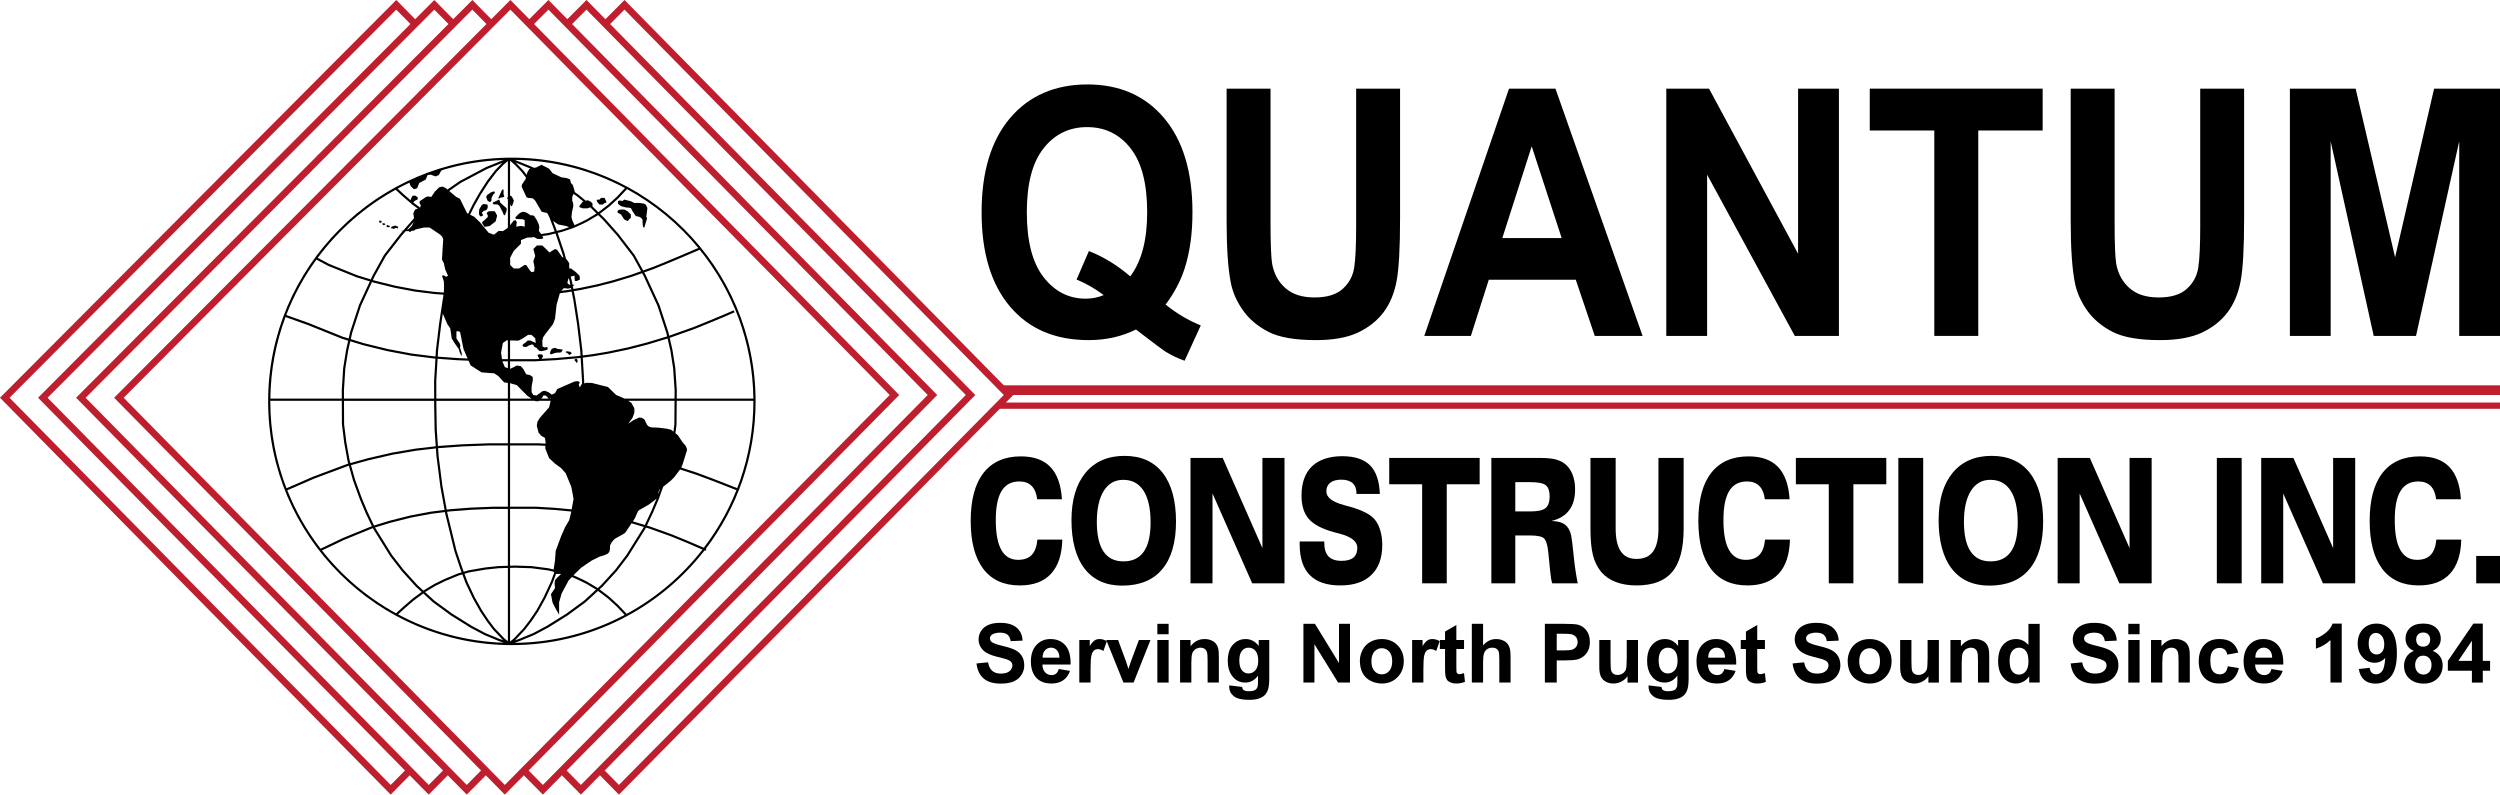 <?xml version="1.0" encoding="UTF-8"?> <svg xmlns="http://www.w3.org/2000/svg" id="Layer_1" viewBox="0 0 2272.86 722.41"><defs><style>.cls-1{fill:#be1e2d;}</style></defs><path class="cls-1" d="M2272.86,350.33H912.61L567.77,0l-17.4,17.46-17.19-17.46-17.4,17.46L498.6,0l-17.4,17.46L464.01,0l-17.4,17.46L429.43,0l-17.4,17.46L394.84,0l-17.4,17.46L360.26,0,0,361.6l355.18,360.81,17.31-17.54,17.27,17.54,17.32-17.54,17.27,17.54,17.31-17.54,17.27,17.54,17.32-17.54,17.27,17.54,17.32-17.54,17.27,17.54,17.32-17.54,17.27,17.54,346.16-350.73h1364.01v-5.7H914.48l6.77-6.86h0s1351.61,0,1351.61,0v-8.78ZM355.19,713.63L8.67,361.62,360.23,8.76l12.87,13.07L34.59,361.6l333.59,338.88-12.99,13.16ZM389.77,713.63L43.26,361.62,394.82,8.76l12.87,13.07L69.17,361.6l333.59,338.88-12.99,13.16ZM424.36,713.63L77.84,361.62,429.4,8.76l12.87,13.07L103.75,361.6l333.59,338.88-12.99,13.16ZM458.94,713.63L112.43,361.62,463.99,8.76l344.86,350.35-349.91,354.52ZM493.53,713.63l-12.95-13.15,336.92-341.36L485.52,21.85l13.05-13.1,344.86,350.35-349.91,354.52ZM528.11,713.63l-12.95-13.15,336.92-341.36L520.11,21.85l13.05-13.1,344.86,350.35-349.91,354.52ZM549.75,700.48l336.92-341.36L554.69,21.85l13.05-13.1,344.86,350.35-349.91,354.52-12.95-13.15Z"></path><polygon points="351.68 206.09 351.68 206.33 351.96 206.37 352.08 206.49 352.8 206.49 353.91 206.65 353.93 206.49 354.07 206.49 354.46 205.46 352.87 204.9 351.92 204.5 351.74 204.84 351.68 204.82 351.68 204.95 351.28 205.69 351.68 206.09"></polygon><path d="M686.94,364.91c0-122.18-99.4-221.59-221.59-221.59s-221.59,99.4-221.59,221.59,99.4,221.59,221.59,221.59c71.17,0,134.6-33.74,175.17-86.05l.89.38.79-1.84-.42-.18c28.32-37.22,45.16-83.63,45.16-133.9ZM684.91,362.4h-69.65l.06-7.73-1.36-20.12-2.56-16.28-2.55-11.12,22.5-8,14.77-6,13.73-5.74,7.99-3.47-.8-1.83-7.98,3.47-13.71,5.73-14.72,5.98-22.24,7.91-.76-3.31-8.03-24.56-12.47-27.04-1.44-2.62,8.15-2.9,12.42-5.04,11.54-4.82,18.34-7.85c30.01,37.11,48.19,84.15,48.77,135.34ZM416.27,521.35l-12.08,4.99-9.38,4.58-9.14,5.53-.7.51-5.52-5.07-12.59-13.93-10.38-13.39-15.56-25,14.13-4.31,18.58-4.69,18.35-3.43,12.53-1.58.26,1.43,8.37,34.26,5.1,15.21,1.44,3.9-3.4.99ZM420.36,522.23l2.76,7.5,6.79,14.37,6.72,11.91,6.16,9.19,5.48,7.23,8.89,9.39.35.28-3.69-1.34-12.55-5.21-12.5-6.64-17.75-11.09-16.17-11.81-8.37-7.68.31-.23,8.98-5.44,9.24-4.51,11.87-4.91,3.48-1.02ZM391.66,465.16l-18.47,3.45-18.68,4.72-14.48,4.42-5.94-12.51-4.99-11.88-6.26-17.18-3.74-13.28,16.11-4.48,21.69-5,21.43-3.65,17.98-2.07.5,7.17,3.51,27.48,3.85,21.22-12.48,1.58ZM394.7,362.4h-81.96l-.04-7.6,1.26-19.94,2.61-16.16,1.89-8.43,11.7,3.58,21.94,5.4,21.69,4.09,20.89,2.61,1.18.08-1.21,20.5.06,15.85ZM394.7,364.4v3.95s.41,22.47.41,22.47l1.04,14.9-18.12,2.09-21.54,3.67-21.79,5.02-16.15,4.49-.71-2.51-2.93-16.24-2.06-16.47-.11-21.35h81.96ZM395.97,324.06l-1.1-.08-20.78-2.6-21.57-4.07-21.83-5.37-11.8-3.61,1.31-5.82,8.01-24.51,9.96-21.59,2.4.74,18.45,4.54,18.24,3.44,17.57,2.2,8.35.6-.42,3.14-.25,1.25-3.34,22.13-2.87,23.91-.34,5.7ZM488.56,217.22h3.9l1.35-.64v-.72l-.79-1.3,5.53-.72,6.48-1.59.31.84,6.02,17.9.87,3.29-1.29-.7-1.63-2.49-2.84-3.96-1.89-.77-5.08,3.18-3.1-3.18-3.35-3.18h-4.9l-3.27,3.18,1.72,6.37-1.72,4.64,1.12,5.68-.34,3.87-2.41.52-1.55-1.63-3.35-4.9h-1.46l-4.99,3.18h-4.82l-3.27-3.18v-6.54l3.27-6.28,6.54-6.54v-3.27l5.9-2.32,3.85-.12,2.2-.29,3,1.68ZM527.2,188.52l2.46.87h4.45l2.55-.89,5.68,5.6-9.22,5.52-5.61,2.77-5.21,2.32-2.1-4.66-.64-2.78.48-4.69,1.19-5.09-.24-3.02-.8-2.15.08-3.42,1.16-2.62,3.05,2.12,6.1,5.03h-.93l-3.1,4.13.64.95ZM486.61,364.66l1.63.17,1.55-.17.25-.26h10.55l-1.35,5.88-8.49,9.66-2.05,3.32-.68,3.71,1.56,6.25,2.44,2.93,3.42,1.95.59,4-.07,1.24-6.02-.33h-26.21s0-38.61,0-38.61h22.49l.39.26ZM500.17,362.4l.73-.79v.79h-.73ZM491.99,362.4l1.07-1.1,1.03-1.81,2.24.17,2.52,2.73h-6.86ZM489.88,405.02l5.97.32-.12,2.33,3.51,8.88,5.37,4.98,5.47,4,4.2,4.68,5.08,12.3,1.56,8,.51,3.24-1.72,9.34-15.75-1.46-16.33-.97h-23.89s0-55.64,0-55.64h26.15ZM567.88,362.4l-7.74-3.34-3.61-3.51-3.81-3.71-14.74-3.71-5.17-.1-1.69.57v-2.12s-1.26-21.36-1.26-21.36l9.12-1.18,14.11-2.35,18.19-3.83,17.23-4.44,18.41-5.56,2.5,10.88,2.53,16.13,1.35,19.96-.06,7.67h-45.38ZM587.99,311.41l-17.15,4.42-18.11,3.81-14.03,2.34-8.95,1.15-.29-4.84-2.87-23.88-3.43-22.14-1.49-7.56,6.36-1.06,15.3-3.22,14.49-3.73,16.47-4.98,9.48-3.37,1.56,2.84,12.38,26.82,7.99,24.42.78,3.4-18.5,5.59ZM573.69,249.82l-16.39,4.95-14.41,3.71-15.21,3.2-6.37,1.06-.47-2.41,1.47-1.47h-1.76l-.8-4.07-.88-3.33h0s3.44-.86,3.44-.86l.26,4.73,1.72.17,2.92-1.29-.26-3.44-3.36-3.35-4.47-3.36h-1.63v-4.82l-2.24-3.36-.6-.32-1.37-5.17-6.05-18-.24-.64,4.07-1,10.11-3.37,7.19-3.2,5.72-2.82,9.7-5.8.04-.03,4.51,4.45,12.67,14.25,14.34,18.7,7.49,13.62-9.13,3.25ZM519.33,263.08l-3.44.57-5.59.72,2.29-2.41,3.7.43,2.81-.55.24,1.23ZM517.79,255.25l.71,3.62h-1.02l-1.72-1.63,1.12-4.13.28-.23.63,2.37ZM478.83,159l-3.15-4.08-6.33-6.58-.66-.58,13.56,5.52-1.17.5-1.67,3.02-.59,2.19ZM507.4,204.03l7.47,1.51,2.52,1.02-6.89,2.3-4.23,1.04-3.41-9.05,4.53,3.18ZM465.02,309.53l6.28.17,3.96-2.06,4.82-3.18h3.18l3.35,3.1.45,4.16-.09.02-1.59-.71-3.18-1.43h-2.54l-1.99,1.91-1.59,1.03-1.11,1.27.64,1.35,2.86.32,2.07-1.27,3.1-1.11,1.19.4,1.03,1.91,1.75.72.97.84.26.92.47-.08.92,1.17,2.15.24,3.1-.64,2.23-.79.24-1.19-.4-1.11-2.54.4-1.79-.92-.16-5.24.69-3.1,2.67-3.78,6.36-8.17,1.81-4.9,1.46-12.9,2.94-10.29,7.19-.93,3.54-.59,1.49,7.58,3.41,22.06,2.86,23.79.29,4.92-2.49.32-19.85,1.73-12.94.71.37-.75.87-1.51-.72-1.59-2.78-.32-1.43.56v.79l1.11,2.07.33.87-3.87.21h-22.64s0-17.01,0-17.01l1.29.05ZM456.39,326.49l-.83-5.78.77-4.47.86-4.39,3.44-2.49,1.1.04v17.09h-5.34ZM424.68,193.85l-3.27-6.54-3.27-6.62-3.44-1.72-6.31-5.34,10.5-7.31,23.75-12.59,14.03-5.66-.38.33-6.2,6.44-7.35,9.61-7.34,11.42-5.59,9.91-4.2,8.53-.92-.45ZM375.91,202.19l-1.38,3.01-1.89,1.98-1.55,1.29-1.09.27,5.95-6.82-.04.27ZM371.1,210.1l.27-.06.42.42,1.35.4,1.19-1.11h2.07l.6-.56.6-.31-.09-.16.09-.08,7.96-1.8h4.99l9.72,6.54,1.89,1.98.77,2.24-1.12,18.41,1.72,3.27,1.2,5.59,2.46,5.58-.1.39-1.58.83-1.98-1.38-1.72.34,1.72,5.25.17,5.59-.17,3.96-.07.53-8.42-.61-17.46-2.18-18.12-3.42-18.34-4.51-2.09-.64,1.54-3.33,10.14-18.29,14.46-18.65,3.66-4.2h2.28ZM398.3,318.53l2.86-23.82,1.44-9.55,4.02,9.4,2.67,3.87.77,4.82.6,4.39,2.67,4.39,3.7,5.25,1.12,3.61,1.63,3.01v-3.01l-1.63-5.16.43-1.03-.43-2.15-3.18-4.9v-6.45l1.46-.08,1.81.6,3.18,15.74,3.7,8.44-8.67-.35-18.48-1.33.34-5.67ZM461.73,328.49v6.18l-2.73-.88-2.31-5.3h5.04ZM463.73,328.49h22.7s19.14-1.05,19.14-1.05l19.93-1.74,2.39-.31,1.26,21.15v2.75s-.62.21-.62.21l-1.37,2.83-.98-2.54.98-2.24-1.76-1.07-3.03.39-3.03,1.27-12.69,5.56-2.05,3.71-2.99,1.34-3.06-2.25-3.18-1.21-2.32.43-5.07,3.78-3.01-.26-1.72-2.75.09-5.16,1.03-5.59v-3.01l-2.58-1.72-3.44-.77-2.75-4.99-2.15-2.41-3.61-.52-2.75,1.46-3.27,1.55-.08-.03v-6.82ZM463.81,348.41l6.02,1.72,9.81,9.89,3.58,2.39h-19.49v-14.01h.08ZM463.73,462.66h23.83s16.24.97,16.24.97l15.54,1.44-.27,1.44-1.59,6.45-3.7,6.26-3.61,8.2-4.98,13.47-.59,8.49-1.26,8.36-4.8-1.11-15.28-2-15.17-.47-4.37.14v-51.64ZM505.56,521.77h4.61l-3.81,3.61-1.76,2.05-.39,2.93.39,4.2-3.71,5.66,1.46,7.61,2.25,4.49,3.71,6.54v-11.22l2.24-8,6.34-11.81,3.02-3.22.46.15,7.08,3.22,5.57,2.74,8.91,5.33-10.86,9.97-16.03,11.77-17.75,11.09-12.47,6.64-12.68,5.23-4.05,1.5.42-.35,8.9-9.47,5.6-7.28,6.25-9.22,6.63-11.91,6.71-14.38,2.94-7.88ZM534,528.96l-5.67-2.8-6.92-3.15,1.35-1.44,5.56-5.37,9.37-6.44,7.12-3.61,4.88-1.46,2.93-1.37,1.37-1.66.59-2.44v-3.22l1.46-2.83,2.34-2.83,1.46-.98,7.81-4.39,1.07-1.07,5.47-8.17,11.16,3.36-.14.29-15.73,25.15-10.2,13.37-12.74,13.93-3.07,2.82-9.49-5.68ZM575.36,473.99l1.47-2.2.59-1.07,1.46-3.42,1.27-2.73,1.37-1.07,8.1-4.59,7.12-5.37.26-.4-.06.18-5.07,11.89-5.66,12.05-10.85-3.27ZM598.6,447.59l.68-2.15.69-.55-1.54,4.28.17-1.59ZM609.92,390.59l-4-.88-7.03-.88-6.83-.29-2.44-.88-1.46-1.56-2.25-4.68-2.54-1.66-2.54-.1-4.59,2.15-5.08,3.32,3.81-5.17,1.76-4.69v-4l-2.63-4.88-2.8-1.98h41.94l-.16,21.35-.84,6.69-2.32-1.86ZM634.84,225.44l-17.81,7.62-11.52,4.81-12.37,5.02-8.41,2.99-7.68-13.97-14.52-18.94-12.76-14.36-4.35-4.29,8.62-6.58,8.08-7.37,7.87-8.43-.16-.15c24.98,13.57,47.06,31.85,65.02,53.63ZM568.19,170.95l-7.48,8.02-7.96,7.26-8.77,6.7-5.33-5.26v-2.71l-1.43-1.51-3.1-1.51-1.38.69-7.03-5.8-3.43-2.38.24-.53-1.75-5.8-1.67-1.67-.87-3.42-3.34-1.19-4.53-.64-8.03-3.81-1.99-2.62-1.19-1.43-6.84-3.5-4.93,2.46-1.98.27-1.13-.6-16.18-6.59c36.12.44,70.16,9.64,100.11,25.58ZM467.97,149.79l6.16,6.4,4.05,5.23-.43,1.59-3.1,4.53-.4,1.75.08.64,4.45,9.54,1.67.48,3.74.32,1.35,1.11,1.19,1.27,5.72,9.86,2.31.56,2.07.4,1,.66,1.72,3.59,4.77,12.67-6.08,1.49-6.34.83-.15-.25-1.91-2.7.48-2.78-.4-2.78-1.91-4.21-2.46-3.74-1.27-.48h-1.83l-2.78-1.91-2.38-1.11-1.91-.24-2.23.87-2.15,1.67-2.38,2.54v.95l1.03.56,5.8.24,1.59.95v4.93l.33.96-.92-.38-3.18-.43-3.96.69.52-4.21-1.2-1.72-1.72.52-3.18,4.16v-19.95l.35,1.76,1.27,1.03,1.11-2.78.71-2.54-.95-2.07-1.51-2.22-.64-.08-.35.16v-32.04l4.24,3.72ZM461.73,179.27l-.75.75.24.56.51.51v26.05l-4.45,2.97-3.87-.17-.95.69-3.35,2.75-4.82-1.72-8.09-9.72-5.08-4.9-3.74-1.84,4.18-8.47,5.53-9.81,7.27-11.3,7.2-9.42,6.09-6.33,4.07-3.47v32.88ZM372.24,166.07l1.14,3.22,3.02,2.78,2.86-.95,1.83-4.69,5.96-3.18,1.65-4.1s.08-.03.13-.05l2.67-.31,4.61,1.59,2.86-1.27,1.91-3.5,1.13-.96c17.75-5.35,36.44-8.53,55.76-9.18l-15.93,6.43-23.94,12.68-11.09,7.71-1.57-1.33-2.58-1.21h-1.29l-2.15.6-3.87,3.87-3.27,4.82-2.84-.43-1.98.43-1.98,1.46-3.7,2.41-.17,1.72,1.12,1.81-.48,2.31-5.64-4.1-.58-.49.77-1.31,2.9-1.41v-.15l.16-.08.24-1.59-2.15-1.75h-1.83l-.87.16-1.43,2.54-.19,1.54-6.36-5.45-5.55-5.19c3.52-1.9,7.1-3.7,10.73-5.4ZM359.67,172.49l6.07,5.67,8.66,7.41.34.5.08-.14.36.31,4.71,3.42-2.51.84-1.63,3.36.66,4.56-.28.27-9.52,10.91-2.05.51h1.6l-2.55,2.93-14.55,18.76-10.29,18.56-1.68,3.65-12.11-3.71-25.87-10.42-10.24-5.46c18.82-25.38,42.98-46.58,70.8-61.92ZM287.68,236.04l10.54,5.62,26.09,10.51,11.93,3.65-9.87,21.39-8.1,24.76-1.29,5.77-5.49-1.68-30.87-12.43-20.33-7.24c6.93-18.05,16.18-34.95,27.39-50.35ZM259.58,288.26h0s20.33,7.25,20.33,7.25l30.91,12.45,5.72,1.75-1.94,8.63-2.63,16.31-1.27,20.1.04,7.66h-64.94c.29-26.04,5.14-51.01,13.78-74.15ZM245.77,364.91c0-.17,0-.34,0-.51h64.97l.11,21.42,2.08,16.71,2.96,16.39.73,2.6-1.16.32-30.68,11.47-24.33,10.58c-9.48-24.52-14.7-51.15-14.7-78.98ZM261.19,445.76l24.36-10.59,30.55-11.42,1.08-.3,3.76,13.36,6.3,17.3,5.03,11.96,5.83,12.28-.09.03-26.31,10.78-20.25,9.66c-12.41-16.08-22.64-33.9-30.25-53.06ZM292.69,500.43l19.82-9.45,26.17-10.73.28-.09.06.12,15.79,25.38,10.52,13.58,12.71,14.06,5.3,4.87-8.22,6.04-9.4,8.13-5.66,5.22c-26.13-14.34-49.05-33.84-67.36-57.12ZM361.91,558.56l5.13-4.73,9.32-8.06,8.47-6.23,8.7,7.99,16.36,11.96,17.87,11.16,12.65,6.72,12.68,5.26,4.79,1.73c-34.6-1.16-67.19-10.37-95.97-25.8ZM461.73,582.91l-3.17-2.52-8.74-9.21-5.42-7.14-6.08-9.08-6.64-11.78-6.72-14.23-2.68-7.29,4.27-1.25,14.66-2.53,12.01-1.27,8.51-.27v66.55ZM461.73,514.36l-8.64.28-12.15,1.28-14.79,2.55-4.56,1.33-1.47-4-5.06-15.1-8.33-34.12-.23-1.27,3.18-.4,18.38-1.42,20.07-.82h13.6s0,51.7,0,51.7ZM461.73,460.66h-13.65s-20.15.82-20.15.82l-18.46,1.42-3.34.42-3.86-21.28-3.49-27.37-.5-7.2.7-.08,21.45-1.51,23.43-.87h17.87s0,55.64,0,55.64ZM461.73,403.02h-17.91s-23.5.88-23.5.88l-21.53,1.51-.65.08-1.03-14.75-.4-22.4v-3.92s65.01,0,65.01,0v38.61ZM396.7,362.4l-.06-15.79,1.21-20.41,18.49,1.34,9.67.39,1.85,4.23,9.89,6.36,6.19.52,5.25.34,3.87,2.5,5.25,5.76,3.42.48v14.29h-65.03ZM463.73,583.25v-66.96l4.37-.14,15.01.47,15.09,1.97,4.85,1.13h0s.84.81.84.81l-3.12,8.35-6.64,14.24-6.55,11.77-6.17,9.1-5.5,7.16-8.7,9.25-3.48,2.85ZM467.88,584.47l5.01-1.86,12.81-5.29,12.62-6.71,17.87-11.17,16.14-11.84,11.32-10.39,9.04,6.9,7.97,7.26,7.24,7.67c-29.93,15.87-63.93,25.02-100.01,25.43ZM569.72,558.07l-7.67-8.13-8.09-7.37-8.82-6.74,2.83-2.6,12.85-14.06,10.31-13.51,15.82-25.28.34-.72,3.38,1.02,19.71,7.08,12.56,5.15,15.7,6.73c-18.63,23.91-42.09,43.88-68.91,58.43ZM639.88,498.01l-16.18-6.93-12.61-5.17-19.8-7.12-3.15-.95,5.55-11.82,5.11-11.98,4.14-11.53,6.97-5.57,2.93-2.93,5.46-7.17,14.93,4.89,14.65,5.48,21.57,8.42.73-1.86-21.58-8.43-14.71-5.5-14.5-4.75,1.06-2.5,4.2-13.57-.39-1.66-.98-2.15-2.93-3.42-4.1-6.15-2.19-1.75,1-7.97.17-21.54h69.69c0,.17,0,.34,0,.51,0,50-16.81,96.14-45.06,133.09Z"></path><polygon points="438.96 195.12 438.01 193.37 439.76 191.78 442.22 190.91 443.33 189.08 443.41 187.01 443.1 186.14 442.78 185.9 439.6 185.42 438.01 186.46 435.78 190.11 435.47 192.74 435.62 195.36 436.9 196.79 438.88 196.31 438.96 195.12"></polygon><polygon points="445.32 183.68 446.28 183.2 446.91 181.85 446.75 180.26 448.26 177.08 449.77 175.57 449.85 174.53 449.06 173.98 446.36 174.85 442.78 177.4 441.98 179.07 443.33 182.56 445.32 183.68"></polygon><polygon points="457.25 171.99 456.21 173.1 454.22 177.48 452.95 180.26 453.35 180.58 455.18 179.62 457.32 179.38 458.52 178.67 457.8 176.6 457.8 172.55 457.25 171.99"></polygon><polygon points="454.62 183.99 454.22 182.16 453.83 181.45 451.92 182.32 448.26 183.99 447.94 184.87 448.9 185.82 452.24 185.82 453.83 186.86 456.61 192.02 458.04 195.44 459.07 195.76 460.58 191.54 460.66 189.4 456.93 186.14 454.62 183.99"></polygon><polygon points="449.45 192.02 445.16 192.02 443.97 192.34 443.33 192.74 442.46 193.85 443.57 196.16 443.33 197.43 440 200.53 438.41 201.88 438.41 203.07 440.47 206.25 443.57 205.77 445.16 205.46 450.65 201.24 451.84 196.55 451.84 195.76 450.09 192.5 449.45 192.02"></polygon><polygon points="357.64 208 357.67 207.99 358.04 208.08 359.87 207.2 361.86 207.68 361.72 207.23 362.09 206.17 359.23 205.06 356.13 206.01 355.69 206.86 355.18 207.36 357.1 207.85 357.64 208"></polygon><polygon points="545.08 185.98 548.02 185.98 549.61 184.47 551.12 184.47 551.12 182.96 549.61 179.86 546.51 179.86 544.84 181.61 542.86 181.45 542.46 182.64 543.65 184.47 545.08 185.98"></polygon><polygon points="565.91 182.8 563.52 182.24 561.85 182.88 561.85 185.35 564.56 187.41 569.09 188.6 572.75 188.92 573.7 189.4 575.05 192.02 578.07 196.47 581.01 197.03 582.6 197.9 584.11 199.49 584.19 202.28 584.59 206.33 585.7 207.05 588.17 198.94 588.17 197.75 587.53 197.35 588.17 192.58 588.56 188.92 587.05 185.98 585.38 185.11 581.01 184.47 578.55 184.47 576.56 184.47 573.54 182.96 567.5 181.45 565.91 182.8"></polygon><polygon points="567.5 190.51 564.56 190.51 562.33 190.83 561.38 192.02 561.54 193.45 564.56 194.96 567.5 199.49 570.52 201.01 573.54 197.9 573.54 194.96 570.52 192.02 567.5 190.51"></polygon><polygon points="503.59 321.19 506.29 320.56 509.07 320.56 510.35 320.16 511.54 318.17 511.38 317.78 506.69 317.14 504.94 316.35 503.91 316.35 501.6 317.14 500.33 319.68 499.93 321.51 501.44 322.15 503.59 321.19"></polygon><polygon points="517.42 322.71 519.49 321.67 519.65 320.8 518.21 319.76 515.19 319.37 514.4 319.76 514.4 320.4 516.55 321.51 517.42 322.71"></polygon><polygon points="524.02 329.78 524.65 329.78 525.21 328.11 524.57 326.36 523.54 326.2 522.59 326.68 522.11 327.4 522.98 328.11 524.02 329.78"></polygon><polygon points="350.49 203.87 349.38 202.99 347.71 202.99 347.71 204.03 348.98 204.82 350.49 203.87"></polygon><polygon points="345.72 202.67 346.91 202.2 346.91 201.4 346.91 201.08 346.51 200.85 345.73 200.64 345.56 200.53 345.48 200.57 345.32 200.53 344.53 200.93 345 202.2 345.72 202.67"></polygon><path d="M887.77,603.17l10.49-1.02c.63,3.52,1.91,6.11,3.84,7.76,1.93,1.65,4.54,2.48,7.81,2.48,3.47,0,6.09-.73,7.85-2.2,1.76-1.47,2.64-3.19,2.64-5.16,0-1.26-.37-2.34-1.11-3.22-.74-.89-2.03-1.66-3.88-2.31-1.26-.44-4.14-1.21-8.63-2.33-5.78-1.43-9.84-3.19-12.17-5.28-3.28-2.94-4.92-6.52-4.92-10.75,0-2.72.77-5.26,2.31-7.63,1.54-2.37,3.76-4.17,6.67-5.41,2.9-1.24,6.4-1.86,10.51-1.86,6.7,0,11.75,1.47,15.14,4.41,3.39,2.94,5.17,6.86,5.34,11.77l-10.78.47c-.46-2.74-1.45-4.72-2.97-5.92-1.52-1.2-3.79-1.8-6.83-1.8s-5.59.64-7.36,1.93c-1.14.83-1.71,1.93-1.71,3.31,0,1.26.53,2.34,1.6,3.24,1.36,1.14,4.66,2.33,9.91,3.57,5.25,1.24,9.13,2.52,11.64,3.84,2.51,1.32,4.48,3.13,5.9,5.43,1.42,2.29,2.13,5.13,2.13,8.51,0,3.06-.85,5.93-2.55,8.6-1.7,2.67-4.1,4.66-7.21,5.96-3.11,1.3-6.98,1.95-11.62,1.95-6.75,0-11.94-1.56-15.55-4.68-3.62-3.12-5.78-7.67-6.48-13.64Z"></path><path d="M962.6,608.23l10.2,1.71c-1.31,3.74-3.38,6.59-6.21,8.54-2.83,1.96-6.37,2.93-10.62,2.93-6.73,0-11.71-2.2-14.94-6.59-2.55-3.52-3.83-7.96-3.83-13.33,0-6.41,1.68-11.43,5.03-15.06,3.35-3.63,7.59-5.45,12.71-5.45,5.76,0,10.3,1.9,13.62,5.7,3.33,3.8,4.92,9.62,4.77,17.47h-25.65c.07,3.04.9,5.4,2.48,7.09s3.55,2.53,5.9,2.53c1.6,0,2.95-.44,4.04-1.31,1.09-.87,1.92-2.28,2.48-4.23ZM963.18,597.89c-.07-2.96-.84-5.21-2.29-6.76s-3.23-2.31-5.32-2.31c-2.23,0-4.08.81-5.54,2.44-1.46,1.63-2.17,3.84-2.15,6.63h15.3Z"></path><path d="M991.48,620.55h-10.24v-38.69h9.51v5.5c1.63-2.6,3.09-4.31,4.39-5.14,1.3-.82,2.77-1.24,4.43-1.24,2.33,0,4.58.64,6.74,1.93l-3.17,8.92c-1.72-1.12-3.33-1.68-4.81-1.68s-2.65.4-3.64,1.18c-1,.79-1.78,2.22-2.35,4.28-.57,2.07-.86,6.39-.86,12.97v11.95Z"></path><path d="M1021.36,620.55l-15.59-38.69h10.75l7.29,19.74,2.11,6.59c.56-1.68.91-2.78,1.06-3.31.34-1.09.7-2.19,1.09-3.28l7.36-19.74h10.53l-15.37,38.69h-9.22Z"></path><path d="M1052.21,576.61v-9.47h10.24v9.47h-10.24ZM1052.21,620.55v-38.69h10.24v38.69h-10.24Z"></path><path d="M1108.13,620.55h-10.24v-19.74c0-4.18-.22-6.88-.66-8.11-.44-1.23-1.15-2.18-2.13-2.86-.98-.68-2.17-1.02-3.55-1.02-1.77,0-3.36.49-4.77,1.46-1.41.97-2.37,2.26-2.9,3.86-.52,1.6-.78,4.57-.78,8.89v17.52h-10.24v-38.69h9.51v5.68c3.38-4.37,7.63-6.56,12.75-6.56,2.26,0,4.32.41,6.19,1.22,1.87.81,3.28,1.85,4.24,3.12.96,1.26,1.63,2.7,2,4.3s.56,3.9.56,6.88v24.04Z"></path><path d="M1117.56,623.1l11.69,1.42c.19,1.36.64,2.29,1.35,2.81.97.73,2.5,1.09,4.59,1.09,2.67,0,4.67-.4,6.01-1.2.9-.53,1.58-1.4,2.04-2.59.32-.85.47-2.42.47-4.7v-5.65c-3.06,4.18-6.92,6.27-11.58,6.27-5.2,0-9.31-2.2-12.35-6.59-2.38-3.47-3.57-7.8-3.57-12.97,0-6.48,1.56-11.44,4.68-14.86,3.12-3.42,7-5.14,11.64-5.14s8.73,2.1,11.84,6.3v-5.43h9.58v34.72c0,4.57-.38,7.98-1.13,10.24-.75,2.26-1.81,4.03-3.17,5.32-1.36,1.29-3.18,2.29-5.45,3.02-2.27.73-5.14,1.09-8.62,1.09-6.56,0-11.21-1.12-13.95-3.37-2.74-2.25-4.12-5.09-4.12-8.54,0-.34.01-.75.04-1.24ZM1126.71,600.4c0,4.1.8,7.11,2.39,9.02,1.59,1.91,3.55,2.86,5.88,2.86,2.5,0,4.61-.98,6.34-2.93,1.72-1.96,2.59-4.85,2.59-8.69s-.83-6.98-2.48-8.92c-1.65-1.94-3.74-2.91-6.27-2.91s-4.47.95-6.06,2.86c-1.59,1.91-2.39,4.81-2.39,8.72Z"></path><path d="M1184.99,620.55v-53.4h10.49l21.86,35.66v-35.66h10.02v53.4h-10.82l-21.53-34.83v34.83h-10.02Z"></path><path d="M1236.32,600.66c0-3.4.84-6.69,2.51-9.87,1.68-3.18,4.05-5.61,7.12-7.29,3.07-1.68,6.5-2.51,10.29-2.51,5.85,0,10.65,1.9,14.39,5.7,3.74,3.8,5.61,8.6,5.61,14.41s-1.89,10.7-5.66,14.55c-3.78,3.85-8.53,5.77-14.26,5.77-3.55,0-6.93-.8-10.14-2.4-3.22-1.6-5.66-3.95-7.34-7.05s-2.51-6.87-2.51-11.31ZM1246.81,601.2c0,3.84.91,6.78,2.73,8.81,1.82,2.04,4.07,3.06,6.74,3.06s4.91-1.02,6.72-3.06c1.81-2.04,2.71-5,2.71-8.89s-.9-6.7-2.71-8.74c-1.81-2.04-4.05-3.06-6.72-3.06s-4.92,1.02-6.74,3.06c-1.82,2.04-2.73,4.98-2.73,8.82Z"></path><path d="M1294.06,620.55h-10.24v-38.69h9.51v5.5c1.63-2.6,3.09-4.31,4.39-5.14,1.3-.82,2.77-1.24,4.43-1.24,2.33,0,4.58.64,6.74,1.93l-3.17,8.92c-1.72-1.12-3.33-1.68-4.81-1.68s-2.65.4-3.64,1.18-1.78,2.22-2.35,4.28c-.57,2.07-.86,6.39-.86,12.97v11.95Z"></path><path d="M1331.03,581.86v8.16h-6.99v15.59c0,3.16.07,5,.2,5.52.13.52.44.95.91,1.29.47.34,1.05.51,1.73.51.95,0,2.32-.33,4.12-.98l.87,7.94c-2.38,1.02-5.08,1.53-8.09,1.53-1.85,0-3.51-.31-4.99-.93s-2.57-1.42-3.26-2.4c-.69-.98-1.17-2.31-1.44-3.99-.22-1.19-.33-3.59-.33-7.21v-16.87h-4.7v-8.16h4.7v-7.69l10.27-5.97v13.66h6.99Z"></path><path d="M1348.34,567.14v19.64c3.3-3.86,7.25-5.79,11.84-5.79,2.35,0,4.48.44,6.37,1.31,1.89.87,3.32,1.99,4.28,3.35.96,1.36,1.61,2.87,1.97,4.52.35,1.65.53,4.21.53,7.69v22.69h-10.24v-20.44c0-4.06-.19-6.63-.58-7.72-.39-1.09-1.07-1.96-2.06-2.61-.98-.64-2.22-.96-3.7-.96-1.7,0-3.22.41-4.55,1.24-1.34.83-2.31,2.07-2.93,3.73s-.93,4.12-.93,7.38v19.38h-10.24v-53.4h10.24Z"></path><path d="M1404.51,620.55v-53.4h17.3c6.56,0,10.83.27,12.82.8,3.06.8,5.62,2.54,7.69,5.23s3.1,6.15,3.1,10.4c0,3.28-.59,6.03-1.78,8.27-1.19,2.23-2.7,3.99-4.54,5.26-1.83,1.28-3.7,2.12-5.59,2.53-2.57.51-6.3.76-11.18.76h-7.03v20.15h-10.78ZM1415.29,576.18v15.15h5.9c4.25,0,7.09-.28,8.52-.84s2.56-1.43,3.37-2.62c.81-1.19,1.22-2.57,1.22-4.15,0-1.94-.57-3.55-1.71-4.81-1.14-1.26-2.59-2.05-4.34-2.37-1.29-.24-3.87-.37-7.76-.37h-5.21Z"></path><path d="M1479.66,620.55v-5.79c-1.41,2.06-3.26,3.69-5.56,4.88s-4.72,1.79-7.27,1.79-4.93-.57-6.99-1.71-3.56-2.74-4.48-4.81c-.92-2.06-1.38-4.92-1.38-8.56v-24.48h10.24v17.78c0,5.44.19,8.77.57,10,.38,1.23,1.06,2.2,2.06,2.91,1,.72,2.26,1.07,3.79,1.07,1.75,0,3.31-.48,4.7-1.44,1.38-.96,2.33-2.15,2.84-3.57.51-1.42.76-4.9.76-10.44v-16.32h10.24v38.69h-9.51Z"></path><path d="M1498.82,623.1l11.69,1.42c.19,1.36.64,2.29,1.35,2.81.97.73,2.5,1.09,4.59,1.09,2.67,0,4.67-.4,6.01-1.2.9-.53,1.58-1.4,2.04-2.59.32-.85.47-2.42.47-4.7v-5.65c-3.06,4.18-6.92,6.27-11.58,6.27-5.2,0-9.31-2.2-12.35-6.59-2.38-3.47-3.57-7.8-3.57-12.97,0-6.48,1.56-11.44,4.68-14.86,3.12-3.42,7-5.14,11.64-5.14s8.73,2.1,11.84,6.3v-5.43h9.58v34.72c0,4.57-.38,7.98-1.13,10.24s-1.81,4.03-3.17,5.32c-1.36,1.29-3.18,2.29-5.45,3.02-2.27.73-5.14,1.09-8.61,1.09-6.56,0-11.21-1.12-13.95-3.37s-4.12-5.09-4.12-8.54c0-.34.01-.75.04-1.24ZM1507.96,600.4c0,4.1.8,7.11,2.39,9.02,1.59,1.91,3.55,2.86,5.88,2.86,2.5,0,4.61-.98,6.34-2.93,1.72-1.96,2.59-4.85,2.59-8.69s-.83-6.98-2.48-8.92c-1.65-1.94-3.74-2.91-6.27-2.91s-4.48.95-6.07,2.86c-1.59,1.91-2.39,4.81-2.39,8.72Z"></path><path d="M1567.74,608.23l10.2,1.71c-1.31,3.74-3.38,6.59-6.21,8.54-2.83,1.96-6.37,2.93-10.62,2.93-6.73,0-11.71-2.2-14.94-6.59-2.55-3.52-3.82-7.96-3.82-13.33,0-6.41,1.68-11.43,5.03-15.06,3.35-3.63,7.59-5.45,12.71-5.45,5.76,0,10.3,1.9,13.62,5.7,3.33,3.8,4.92,9.62,4.77,17.47h-25.65c.07,3.04.9,5.4,2.48,7.09,1.58,1.69,3.54,2.53,5.9,2.53,1.6,0,2.95-.44,4.04-1.31s1.92-2.28,2.48-4.23ZM1568.32,597.89c-.07-2.96-.84-5.21-2.29-6.76s-3.23-2.31-5.32-2.31c-2.23,0-4.08.81-5.54,2.44-1.46,1.63-2.17,3.84-2.15,6.63h15.3Z"></path><path d="M1604.57,581.86v8.16h-6.99v15.59c0,3.16.07,5,.2,5.52.13.52.44.95.91,1.29.47.34,1.05.51,1.73.51.95,0,2.32-.33,4.12-.98l.87,7.94c-2.38,1.02-5.08,1.53-8.09,1.53-1.85,0-3.51-.31-4.99-.93s-2.57-1.42-3.26-2.4c-.69-.98-1.17-2.31-1.44-3.99-.22-1.19-.33-3.59-.33-7.21v-16.87h-4.7v-8.16h4.7v-7.69l10.27-5.97v13.66h6.99Z"></path><path d="M1629.74,603.17l10.49-1.02c.63,3.52,1.91,6.11,3.84,7.76,1.93,1.65,4.54,2.48,7.81,2.48,3.47,0,6.09-.73,7.85-2.2,1.76-1.47,2.64-3.19,2.64-5.16,0-1.26-.37-2.34-1.11-3.22s-2.03-1.66-3.88-2.31c-1.26-.44-4.14-1.21-8.63-2.33-5.78-1.43-9.84-3.19-12.17-5.28-3.28-2.94-4.92-6.52-4.92-10.75,0-2.72.77-5.26,2.31-7.63,1.54-2.37,3.76-4.17,6.67-5.41,2.9-1.24,6.4-1.86,10.51-1.86,6.7,0,11.75,1.47,15.14,4.41s5.17,6.86,5.34,11.77l-10.78.47c-.46-2.74-1.45-4.72-2.97-5.92-1.52-1.2-3.79-1.8-6.83-1.8s-5.59.64-7.36,1.93c-1.14.83-1.71,1.93-1.71,3.31,0,1.26.53,2.34,1.6,3.24,1.36,1.14,4.66,2.33,9.91,3.57,5.25,1.24,9.13,2.52,11.64,3.84,2.51,1.32,4.48,3.13,5.9,5.43,1.42,2.29,2.13,5.13,2.13,8.51,0,3.06-.85,5.93-2.55,8.6-1.7,2.67-4.1,4.66-7.21,5.96-3.11,1.3-6.98,1.95-11.62,1.95-6.75,0-11.94-1.56-15.56-4.68s-5.78-7.67-6.48-13.64Z"></path><path d="M1679.8,600.66c0-3.4.84-6.69,2.51-9.87,1.68-3.18,4.05-5.61,7.12-7.29,3.07-1.68,6.5-2.51,10.29-2.51,5.85,0,10.65,1.9,14.39,5.7,3.74,3.8,5.61,8.6,5.61,14.41s-1.89,10.7-5.66,14.55c-3.78,3.85-8.53,5.77-14.26,5.77-3.55,0-6.93-.8-10.14-2.4-3.22-1.6-5.66-3.95-7.34-7.05s-2.51-6.87-2.51-11.31ZM1690.29,601.2c0,3.84.91,6.78,2.73,8.81,1.82,2.04,4.07,3.06,6.74,3.06s4.91-1.02,6.72-3.06c1.81-2.04,2.71-5,2.71-8.89s-.9-6.7-2.71-8.74c-1.81-2.04-4.05-3.06-6.72-3.06s-4.92,1.02-6.74,3.06c-1.82,2.04-2.73,4.98-2.73,8.82Z"></path><path d="M1753.2,620.55v-5.79c-1.41,2.06-3.26,3.69-5.56,4.88s-4.72,1.79-7.27,1.79-4.93-.57-6.99-1.71-3.56-2.74-4.48-4.81c-.92-2.06-1.38-4.92-1.38-8.56v-24.48h10.24v17.78c0,5.44.19,8.77.57,10,.38,1.23,1.06,2.2,2.06,2.91,1,.72,2.26,1.07,3.79,1.07,1.75,0,3.31-.48,4.7-1.44,1.38-.96,2.33-2.15,2.84-3.57.51-1.42.76-4.9.76-10.44v-16.32h10.24v38.69h-9.51Z"></path><path d="M1808.5,620.55h-10.24v-19.74c0-4.18-.22-6.88-.66-8.11-.44-1.23-1.15-2.18-2.13-2.86-.98-.68-2.17-1.02-3.55-1.02-1.77,0-3.36.49-4.77,1.46s-2.37,2.26-2.9,3.86c-.52,1.6-.78,4.57-.78,8.89v17.52h-10.24v-38.69h9.51v5.68c3.38-4.37,7.63-6.56,12.75-6.56,2.26,0,4.32.41,6.19,1.22,1.87.81,3.28,1.85,4.24,3.12.96,1.26,1.63,2.7,2,4.3.38,1.6.56,3.9.56,6.88v24.04Z"></path><path d="M1854.36,620.55h-9.51v-5.68c-1.58,2.21-3.44,3.86-5.59,4.94-2.15,1.08-4.32,1.62-6.5,1.62-4.44,0-8.25-1.79-11.42-5.37-3.17-3.58-4.75-8.58-4.75-14.99s1.54-11.54,4.63-14.95,6.98-5.12,11.69-5.12c4.32,0,8.06,1.8,11.22,5.39v-19.23h10.24v53.4ZM1827.04,600.37c0,4.13.57,7.12,1.71,8.96,1.65,2.67,3.96,4.01,6.92,4.01,2.35,0,4.36-1,6.01-3.01,1.65-2,2.48-5,2.48-8.98,0-4.44-.8-7.64-2.4-9.6-1.6-1.96-3.66-2.93-6.16-2.93s-4.46.96-6.1,2.9c-1.64,1.93-2.46,4.81-2.46,8.65Z"></path><path d="M1882.52,603.17l10.49-1.02c.63,3.52,1.91,6.11,3.84,7.76,1.93,1.65,4.54,2.48,7.81,2.48,3.47,0,6.09-.73,7.85-2.2,1.76-1.47,2.64-3.19,2.64-5.16,0-1.26-.37-2.34-1.11-3.22s-2.03-1.66-3.88-2.31c-1.26-.44-4.14-1.21-8.63-2.33-5.78-1.43-9.84-3.19-12.17-5.28-3.28-2.94-4.92-6.52-4.92-10.75,0-2.72.77-5.26,2.31-7.63,1.54-2.37,3.76-4.17,6.67-5.41,2.9-1.24,6.4-1.86,10.51-1.86,6.7,0,11.75,1.47,15.14,4.41,3.39,2.94,5.17,6.86,5.34,11.77l-10.78.47c-.46-2.74-1.45-4.72-2.97-5.92-1.52-1.2-3.79-1.8-6.83-1.8s-5.59.64-7.36,1.93c-1.14.83-1.71,1.93-1.71,3.31,0,1.26.53,2.34,1.6,3.24,1.36,1.14,4.66,2.33,9.91,3.57,5.25,1.24,9.13,2.52,11.64,3.84,2.51,1.32,4.48,3.13,5.9,5.43,1.42,2.29,2.13,5.13,2.13,8.51,0,3.06-.85,5.93-2.55,8.6-1.7,2.67-4.1,4.66-7.21,5.96-3.11,1.3-6.98,1.95-11.62,1.95-6.75,0-11.94-1.56-15.56-4.68s-5.78-7.67-6.48-13.64Z"></path><path d="M1934.94,576.61v-9.47h10.24v9.47h-10.24ZM1934.94,620.55v-38.69h10.24v38.69h-10.24Z"></path><path d="M1990.86,620.55h-10.24v-19.74c0-4.18-.22-6.88-.66-8.11-.44-1.23-1.15-2.18-2.13-2.86-.98-.68-2.17-1.02-3.55-1.02-1.77,0-3.36.49-4.77,1.46s-2.37,2.26-2.9,3.86c-.52,1.6-.78,4.57-.78,8.89v17.52h-10.24v-38.69h9.51v5.68c3.38-4.37,7.63-6.56,12.75-6.56,2.26,0,4.32.41,6.19,1.22,1.87.81,3.28,1.85,4.24,3.12.96,1.26,1.63,2.7,2,4.3.38,1.6.56,3.9.56,6.88v24.04Z"></path><path d="M2034.97,593.3l-10.09,1.82c-.34-2.02-1.11-3.53-2.31-4.55-1.2-1.02-2.76-1.53-4.68-1.53-2.55,0-4.58.88-6.1,2.64-1.52,1.76-2.28,4.71-2.28,8.83,0,4.59.77,7.83,2.31,9.73,1.54,1.89,3.61,2.84,6.21,2.84,1.94,0,3.53-.55,4.77-1.66,1.24-1.11,2.11-3.01,2.62-5.7l10.05,1.71c-1.05,4.61-3.05,8.1-6.01,10.45-2.96,2.36-6.93,3.53-11.91,3.53-5.66,0-10.17-1.79-13.53-5.36-3.36-3.57-5.05-8.51-5.05-14.83s1.69-11.36,5.06-14.92c3.37-3.56,7.94-5.34,13.7-5.34,4.71,0,8.46,1.01,11.24,3.04,2.78,2.03,4.78,5.12,5.99,9.27Z"></path><path d="M2065.13,608.23l10.2,1.71c-1.31,3.74-3.38,6.59-6.21,8.54-2.83,1.96-6.37,2.93-10.62,2.93-6.73,0-11.71-2.2-14.94-6.59-2.55-3.52-3.82-7.96-3.82-13.33,0-6.41,1.68-11.43,5.03-15.06,3.35-3.63,7.59-5.45,12.71-5.45,5.76,0,10.3,1.9,13.62,5.7,3.33,3.8,4.92,9.62,4.77,17.47h-25.65c.07,3.04.9,5.4,2.48,7.09,1.58,1.69,3.54,2.53,5.9,2.53,1.6,0,2.95-.44,4.04-1.31s1.92-2.28,2.48-4.23ZM2065.72,597.89c-.07-2.96-.84-5.21-2.29-6.76s-3.23-2.31-5.32-2.31c-2.23,0-4.08.81-5.54,2.44-1.46,1.63-2.17,3.84-2.15,6.63h15.3Z"></path><path d="M2128.96,620.55h-10.24v-38.58c-3.74,3.5-8.15,6.08-13.22,7.76v-9.29c2.67-.87,5.57-2.53,8.71-4.97,3.13-2.44,5.28-5.29,6.45-8.54h8.31v53.62Z"></path><path d="M2144.48,608.2l9.91-1.09c.24,2.02.87,3.51,1.89,4.48s2.37,1.46,4.04,1.46c2.11,0,3.91-.97,5.39-2.91,1.48-1.94,2.43-5.97,2.84-12.09-2.57,2.99-5.79,4.48-9.65,4.48-4.2,0-7.83-1.62-10.87-4.86-3.05-3.24-4.57-7.46-4.57-12.66s1.61-9.78,4.83-13.1c3.22-3.31,7.31-4.97,12.29-4.97,5.41,0,9.86,2.09,13.33,6.28,3.47,4.19,5.21,11.08,5.21,20.67s-1.81,16.81-5.43,21.13c-3.62,4.32-8.33,6.48-14.13,6.48-4.18,0-7.55-1.11-10.13-3.33-2.57-2.22-4.23-5.54-4.95-9.96ZM2167.64,585.83c0-3.3-.76-5.87-2.28-7.69-1.52-1.82-3.27-2.73-5.26-2.73s-3.47.75-4.72,2.24c-1.25,1.49-1.88,3.94-1.88,7.34s.68,5.98,2.04,7.6c1.36,1.61,3.06,2.42,5.1,2.42s3.62-.78,4.97-2.33c1.35-1.55,2.02-3.84,2.02-6.85Z"></path><path d="M2194.53,591.73c-2.65-1.12-4.57-2.65-5.77-4.61-1.2-1.95-1.8-4.1-1.8-6.43,0-3.98,1.39-7.27,4.17-9.87,2.78-2.6,6.73-3.9,11.86-3.9s9.02,1.3,11.82,3.9c2.8,2.6,4.21,5.89,4.21,9.87,0,2.48-.64,4.68-1.93,6.61-1.29,1.93-3.1,3.41-5.43,4.43,2.96,1.19,5.22,2.93,6.76,5.21,1.54,2.28,2.31,4.92,2.31,7.9,0,4.93-1.57,8.94-4.72,12.02-3.15,3.08-7.33,4.63-12.55,4.63-4.86,0-8.9-1.27-12.13-3.82-3.81-3.01-5.72-7.14-5.72-12.39,0-2.89.72-5.54,2.15-7.96,1.43-2.42,3.69-4.28,6.78-5.59ZM2195.69,604.3c0,2.82.72,5.01,2.17,6.59,1.44,1.58,3.25,2.37,5.41,2.37s3.86-.76,5.25-2.28c1.38-1.52,2.08-3.71,2.08-6.58,0-2.5-.7-4.51-2.11-6.03-1.41-1.52-3.19-2.28-5.35-2.28-2.5,0-4.37.86-5.59,2.59s-1.84,3.59-1.84,5.61ZM2196.64,581.42c0,2.04.58,3.63,1.73,4.77,1.15,1.14,2.69,1.71,4.61,1.71s3.5-.58,4.66-1.73c1.17-1.15,1.75-2.75,1.75-4.79,0-1.92-.58-3.45-1.73-4.61-1.15-1.15-2.68-1.73-4.57-1.73s-3.53.58-4.7,1.75c-1.17,1.17-1.75,2.71-1.75,4.63Z"></path><path d="M2247.31,620.55v-10.75h-21.86v-8.96l23.17-33.91h8.6v33.88h6.63v9h-6.63v10.75h-9.91ZM2247.31,600.8v-18.25l-12.28,18.25h12.28Z"></path><path d="M1130.27,282.47c5.66,7.9,13.35,14.34,23.12,19.31,9.76,4.97,24.09,7.43,42.97,7.43,15.66,0,28.37-2.25,38.09-6.8,9.67-4.55,17.45-10.68,23.26-18.32,5.8-7.69,9.76-17.06,11.93-28.21,2.16-11.15,3.22-30.2,3.22-57.21v-118.08h-39.93v124.36c0,17.8-.55,30.52-1.75,38.21-1.15,7.64-4.61,14.13-10.36,19.36-5.76,5.29-14.32,7.91-25.65,7.91s-19.95-2.77-26.39-8.38c-6.4-5.55-10.5-12.93-12.21-22.14-.97-5.7-1.47-18.27-1.47-37.58v-121.74h-39.93v119.91c0,25.18,1.29,44.18,3.91,57.05,1.79,8.69,5.53,17.01,11.19,24.92Z"></path><polygon points="1671.84 80.59 1634.72 80.59 1634.72 230.7 1553.76 80.59 1514.89 80.59 1514.89 305.39 1552.01 305.39 1552.01 158.79 1631.73 305.39 1671.84 305.39 1671.84 80.59"></polygon><path d="M2000.32,204.95c0,17.8-.55,30.52-1.75,38.21-1.15,7.64-4.61,14.13-10.36,19.36-5.75,5.29-14.32,7.91-25.65,7.91s-19.94-2.77-26.39-8.38c-6.4-5.55-10.5-12.93-12.21-22.14-.97-5.7-1.47-18.27-1.47-37.58v-121.74h-39.93v119.91c0,25.18,1.29,44.18,3.91,57.05,1.8,8.69,5.53,17.01,11.19,24.92,5.66,7.9,13.36,14.34,23.12,19.31,9.76,4.97,24.09,7.43,42.96,7.43,15.66,0,28.37-2.25,38.09-6.8,9.67-4.55,17.45-10.68,23.25-18.32,5.8-7.69,9.76-17.06,11.93-28.21,2.16-11.15,3.22-30.2,3.22-57.21v-118.08h-39.92v124.36Z"></path><polygon points="2212.95 80.59 2177.48 233.95 2141.61 80.59 2081.84 80.59 2081.84 305.39 2118.91 305.39 2118.91 128.43 2158.05 305.39 2196.51 305.39 2235.79 128.43 2235.79 305.39 2272.86 305.39 2272.86 80.59 2212.95 80.59"></polygon><path d="M1353.53,254.31h79.07l17.27,51.08h43.48l-79.21-224.8h-42.23l-77.04,224.8h42.36l16.3-51.08ZM1392.53,133.03l27.26,83.43h-53.97l26.71-83.43Z"></path><path d="M989.67,309.21c15.75,0,30.07-3.19,43.06-9.63,16.44,12.56,25.28,19.21,26.57,19.94,5.76,3.56,11.65,6.39,17.68,8.43l14.69-32.08c-11.51-4.66-22.2-11.04-31.96-19,7.88-10.52,13.63-21.41,17.27-32.66,4.74-14.71,7.14-31.77,7.14-51.19,0-36.74-8.61-65.27-25.79-85.68-17.17-20.36-40.43-30.57-69.72-30.57s-53.05,10.21-70.32,30.57c-17.27,20.41-25.88,48.94-25.88,85.68s8.61,65.37,25.83,85.68c17.22,20.36,41.03,30.51,71.42,30.51ZM948.73,134.87c10.13-12.87,23.3-19.31,39.61-19.31s29.43,6.44,39.51,19.26c10.09,12.82,15.1,32.19,15.1,58.2,0,12.56-1.29,23.71-3.82,33.39-2.58,9.73-6.4,18-11.56,24.86-11.93-10.26-24.5-17.9-37.62-23.03l-11.19,25.91c8.33,3.4,16.58,8.11,24.68,14.13-5.11,2.15-10.59,3.25-16.35,3.25-15.47,0-28.23-6.54-38.36-19.57-10.13-13.03-15.2-32.71-15.2-58.93s5.07-45.27,15.2-58.15Z"></path><polygon points="1758.55 305.39 1798.53 305.39 1798.53 118.64 1857.06 118.64 1857.06 80.59 1699.88 80.59 1699.88 118.64 1758.55 118.64 1758.55 305.39"></polygon><polygon points="1315.3 530.32 1315.3 440.27 1345.22 440.27 1345.22 416.32 1263.01 416.32 1263.01 440.27 1292.93 440.27 1292.93 530.32 1315.3 530.32"></polygon><path d="M927.16,532.25c12.33,0,21.79-3.54,28.33-10.58,6.54-7.07,9.97-17.41,10.3-31.08h-22.63c-.6,6.28-2.32,10.92-5.17,13.9-2.83,2.98-6.96,4.49-12.38,4.49-6.78,0-11.85-3.01-15.23-9-3.38-6.01-5.06-15.04-5.06-27.1s1.75-20.82,5.28-26.54c3.51-5.75,8.91-8.63,16.18-8.63,4.71,0,8.44,1.37,11.16,4.09,2.72,2.74,4.4,6.78,5,12.08h22.52c-.82-13.09-4.31-22.85-10.47-29.31-6.16-6.44-15.07-9.66-26.78-9.66-14.89,0-26.21,4.99-34.01,14.99-7.8,10-11.69,24.54-11.69,43.61s3.82,33.61,11.43,43.66c7.62,10.05,18.69,15.07,33.21,15.07Z"></path><path d="M1181.59,492.27v2.4c0,12.59,3.07,21.98,9.23,28.2,6.15,6.25,15.41,9.37,27.76,9.37s21.65-3.19,28.22-9.55c6.59-6.36,9.88-15.43,9.88-27.23,0-4.7-.57-9.02-1.72-12.96-1.13-3.96-2.79-7.28-4.97-10.03-3.75-4.67-11.43-8.65-23.07-11.9-.38-.11-.69-.18-.91-.21-1.02-.32-2.48-.74-4.33-1.24-10.58-2.85-15.85-6.96-15.85-12.38,0-3.4,1.19-6.01,3.56-7.89,2.37-1.85,5.75-2.77,10.14-2.77s7.96,1.08,10.26,3.22c2.3,2.14,3.45,5.28,3.45,9.45v.32h21.25c-.46-11.85-3.45-20.53-8.93-26.04-5.5-5.51-13.96-8.29-25.37-8.29s-21.09,3.09-27.43,9.24c-6.34,6.15-9.5,15.07-9.5,26.7,0,8.97,2.19,15.99,6.56,21.03,4.37,5.04,11.95,9.08,22.7,12.06,1.19.32,2.89.74,5.1,1.32,10.92,2.83,16.38,7.13,16.38,12.9,0,3.96-1.17,6.94-3.52,8.92-2.36,1.98-5.94,2.98-10.72,2.98-5.39,0-9.37-1.34-11.93-4.01-2.58-2.69-3.87-6.83-3.87-12.45v-1.16h-22.36Z"></path><polygon points="1082.34 530.32 1102.35 530.32 1102.35 448.64 1138.43 530.32 1167.8 530.32 1167.8 416.32 1147.72 416.32 1147.72 498.32 1111.61 416.32 1082.34 416.32 1082.34 530.32"></polygon><polygon points="1685 530.32 1685 440.27 1714.92 440.27 1714.92 416.32 1632.71 416.32 1632.71 440.27 1662.63 440.27 1662.63 530.32 1685 530.32"></polygon><path d="M1599.52,504.49c-2.83,2.98-6.96,4.49-12.38,4.49-6.78,0-11.85-3.01-15.23-9-3.38-6.01-5.06-15.04-5.06-27.1s1.75-20.82,5.28-26.54c3.51-5.75,8.91-8.63,16.18-8.63,4.71,0,8.44,1.37,11.16,4.09,2.72,2.74,4.4,6.78,5.01,12.08h22.52c-.82-13.09-4.31-22.85-10.47-29.31-6.16-6.44-15.07-9.66-26.78-9.66-14.89,0-26.21,4.99-34.01,14.99-7.8,10-11.69,24.54-11.69,43.61s3.82,33.61,11.43,43.66c7.61,10.05,18.68,15.07,33.21,15.07,12.33,0,21.79-3.54,28.33-10.58,6.54-7.07,9.97-17.41,10.3-31.08h-22.63c-.6,6.28-2.32,10.92-5.17,13.9Z"></path><path d="M1845.39,429.9c-8.07-10.32-19.63-15.46-34.69-15.46s-27.03,5.14-35.51,15.46c-8.48,10.32-12.71,24.69-12.71,43.14s3.98,33.72,11.96,43.98c7.96,10.26,19.36,15.38,34.16,15.38,15.94,0,28.09-4.99,36.42-14.96,8.33-9.97,12.49-24.41,12.49-43.32s-4.04-33.9-12.13-44.22ZM1828.22,501.51c-4.13,5.91-10.28,8.86-18.48,8.86s-14.12-3.01-18.17-9c-4.04-6.01-6.07-14.99-6.07-26.96s2.1-21.42,6.32-28.13c4.2-6.7,10.1-10.05,17.7-10.05,8.09,0,14.27,3.32,18.5,9.95,4.26,6.62,6.38,16.22,6.38,28.86,0,11.74-2.06,20.58-6.17,26.46Z"></path><path d="M1507.78,480.61c0,9.34-1.63,16.25-4.88,20.77-3.23,4.51-8.24,6.75-14.98,6.75s-11.2-2.27-14.34-6.81c-3.14-4.54-4.71-11.42-4.71-20.71v-64.3h-22.91v64.46c0,10.16.77,18.2,2.3,24.14,1.53,5.96,4.09,11.05,7.65,15.28,3.36,3.9,7.74,6.91,13.17,8.97,5.42,2.06,11.65,3.09,18.72,3.09,14.85,0,25.7-4.12,32.57-12.38,6.87-8.23,10.3-21.27,10.3-39.1v-64.46h-22.9v64.3Z"></path><path d="M1020.25,532.41c15.95,0,28.09-4.99,36.42-14.96,8.33-9.97,12.49-24.41,12.49-43.32s-4.04-33.9-12.13-44.22c-8.07-10.32-19.64-15.46-34.69-15.46s-27.03,5.14-35.51,15.46c-8.48,10.32-12.71,24.69-12.71,43.14s3.98,33.72,11.96,43.98c7.96,10.26,19.36,15.38,34.16,15.38ZM1003.47,446.29c4.2-6.7,10.1-10.05,17.7-10.05,8.09,0,14.27,3.32,18.5,9.95,4.26,6.62,6.38,16.22,6.38,28.86,0,11.74-2.06,20.58-6.17,26.46-4.13,5.91-10.28,8.86-18.48,8.86s-14.12-3.01-18.17-9c-4.04-6.01-6.06-14.99-6.06-26.96s2.1-21.42,6.32-28.13Z"></path><path d="M1428.42,486.81c-1.04-4.59-2.94-7.89-5.7-9.92-2.77-2.06-6.87-3.12-12.29-3.22,7.21-1.74,12.6-5.01,16.18-9.81,3.6-4.8,5.39-11.13,5.39-19.02,0-5.3-.88-10.02-2.63-14.14-1.74-4.12-4.22-7.31-7.44-9.58-2.46-1.72-5.33-2.93-8.62-3.69-3.27-.74-8.07-1.11-14.39-1.11h-43.07v114h21.77v-43.51h13.28c6.89,0,11.22.95,13.02,2.85,1.81,1.93,3.03,5.97,3.67,12.14l1.5,15.14c.04.42.09.97.17,1.71.57,5.75,1.2,9.66,1.92,11.66h23.23c-1.5-7.07-2.74-15.49-3.73-25.28-.97-9.79-1.73-15.85-2.27-18.23ZM1405.18,461.88c-2.46,2.03-6.99,3.06-13.59,3.06h-13.97v-26.59h13.97c6.96,0,11.56.95,13.84,2.85,2.29,1.93,3.43,5.3,3.43,10.13s-1.22,8.52-3.69,10.55Z"></path><path d="M2209.85,504.49c-2.83,2.98-6.96,4.49-12.38,4.49-6.78,0-11.85-3.01-15.23-9-3.38-6.01-5.06-15.04-5.06-27.1s1.75-20.82,5.28-26.54c3.5-5.75,8.91-8.63,16.18-8.63,4.71,0,8.44,1.37,11.16,4.09,2.72,2.74,4.4,6.78,5.01,12.08h22.52c-.82-13.09-4.31-22.85-10.47-29.31-6.16-6.44-15.07-9.66-26.78-9.66-14.89,0-26.21,4.99-34.01,14.99-7.8,10-11.69,24.54-11.69,43.61s3.82,33.61,11.43,43.66c7.62,10.05,18.69,15.07,33.21,15.07,12.33,0,21.79-3.54,28.33-10.58,6.54-7.07,9.97-17.41,10.3-31.08h-22.63c-.6,6.28-2.32,10.92-5.17,13.9Z"></path><polygon points="1936.07 498.32 1899.96 416.32 1870.69 416.32 1870.69 530.32 1890.7 530.32 1890.7 448.64 1926.78 530.32 1956.15 530.32 1956.15 416.32 1936.07 416.32 1936.07 498.32"></polygon><rect x="1725.88" y="416.32" width="22.58" height="114"></rect><rect x="2251.23" y="505.44" width="21.63" height="24.88"></rect><rect x="2015.42" y="416.32" width="22.58" height="114"></rect><polygon points="2121.15 498.32 2085.04 416.32 2055.76 416.32 2055.76 530.32 2075.78 530.32 2075.78 448.64 2111.86 530.32 2141.22 530.32 2141.22 416.32 2121.15 416.32 2121.15 498.32"></polygon></svg> 